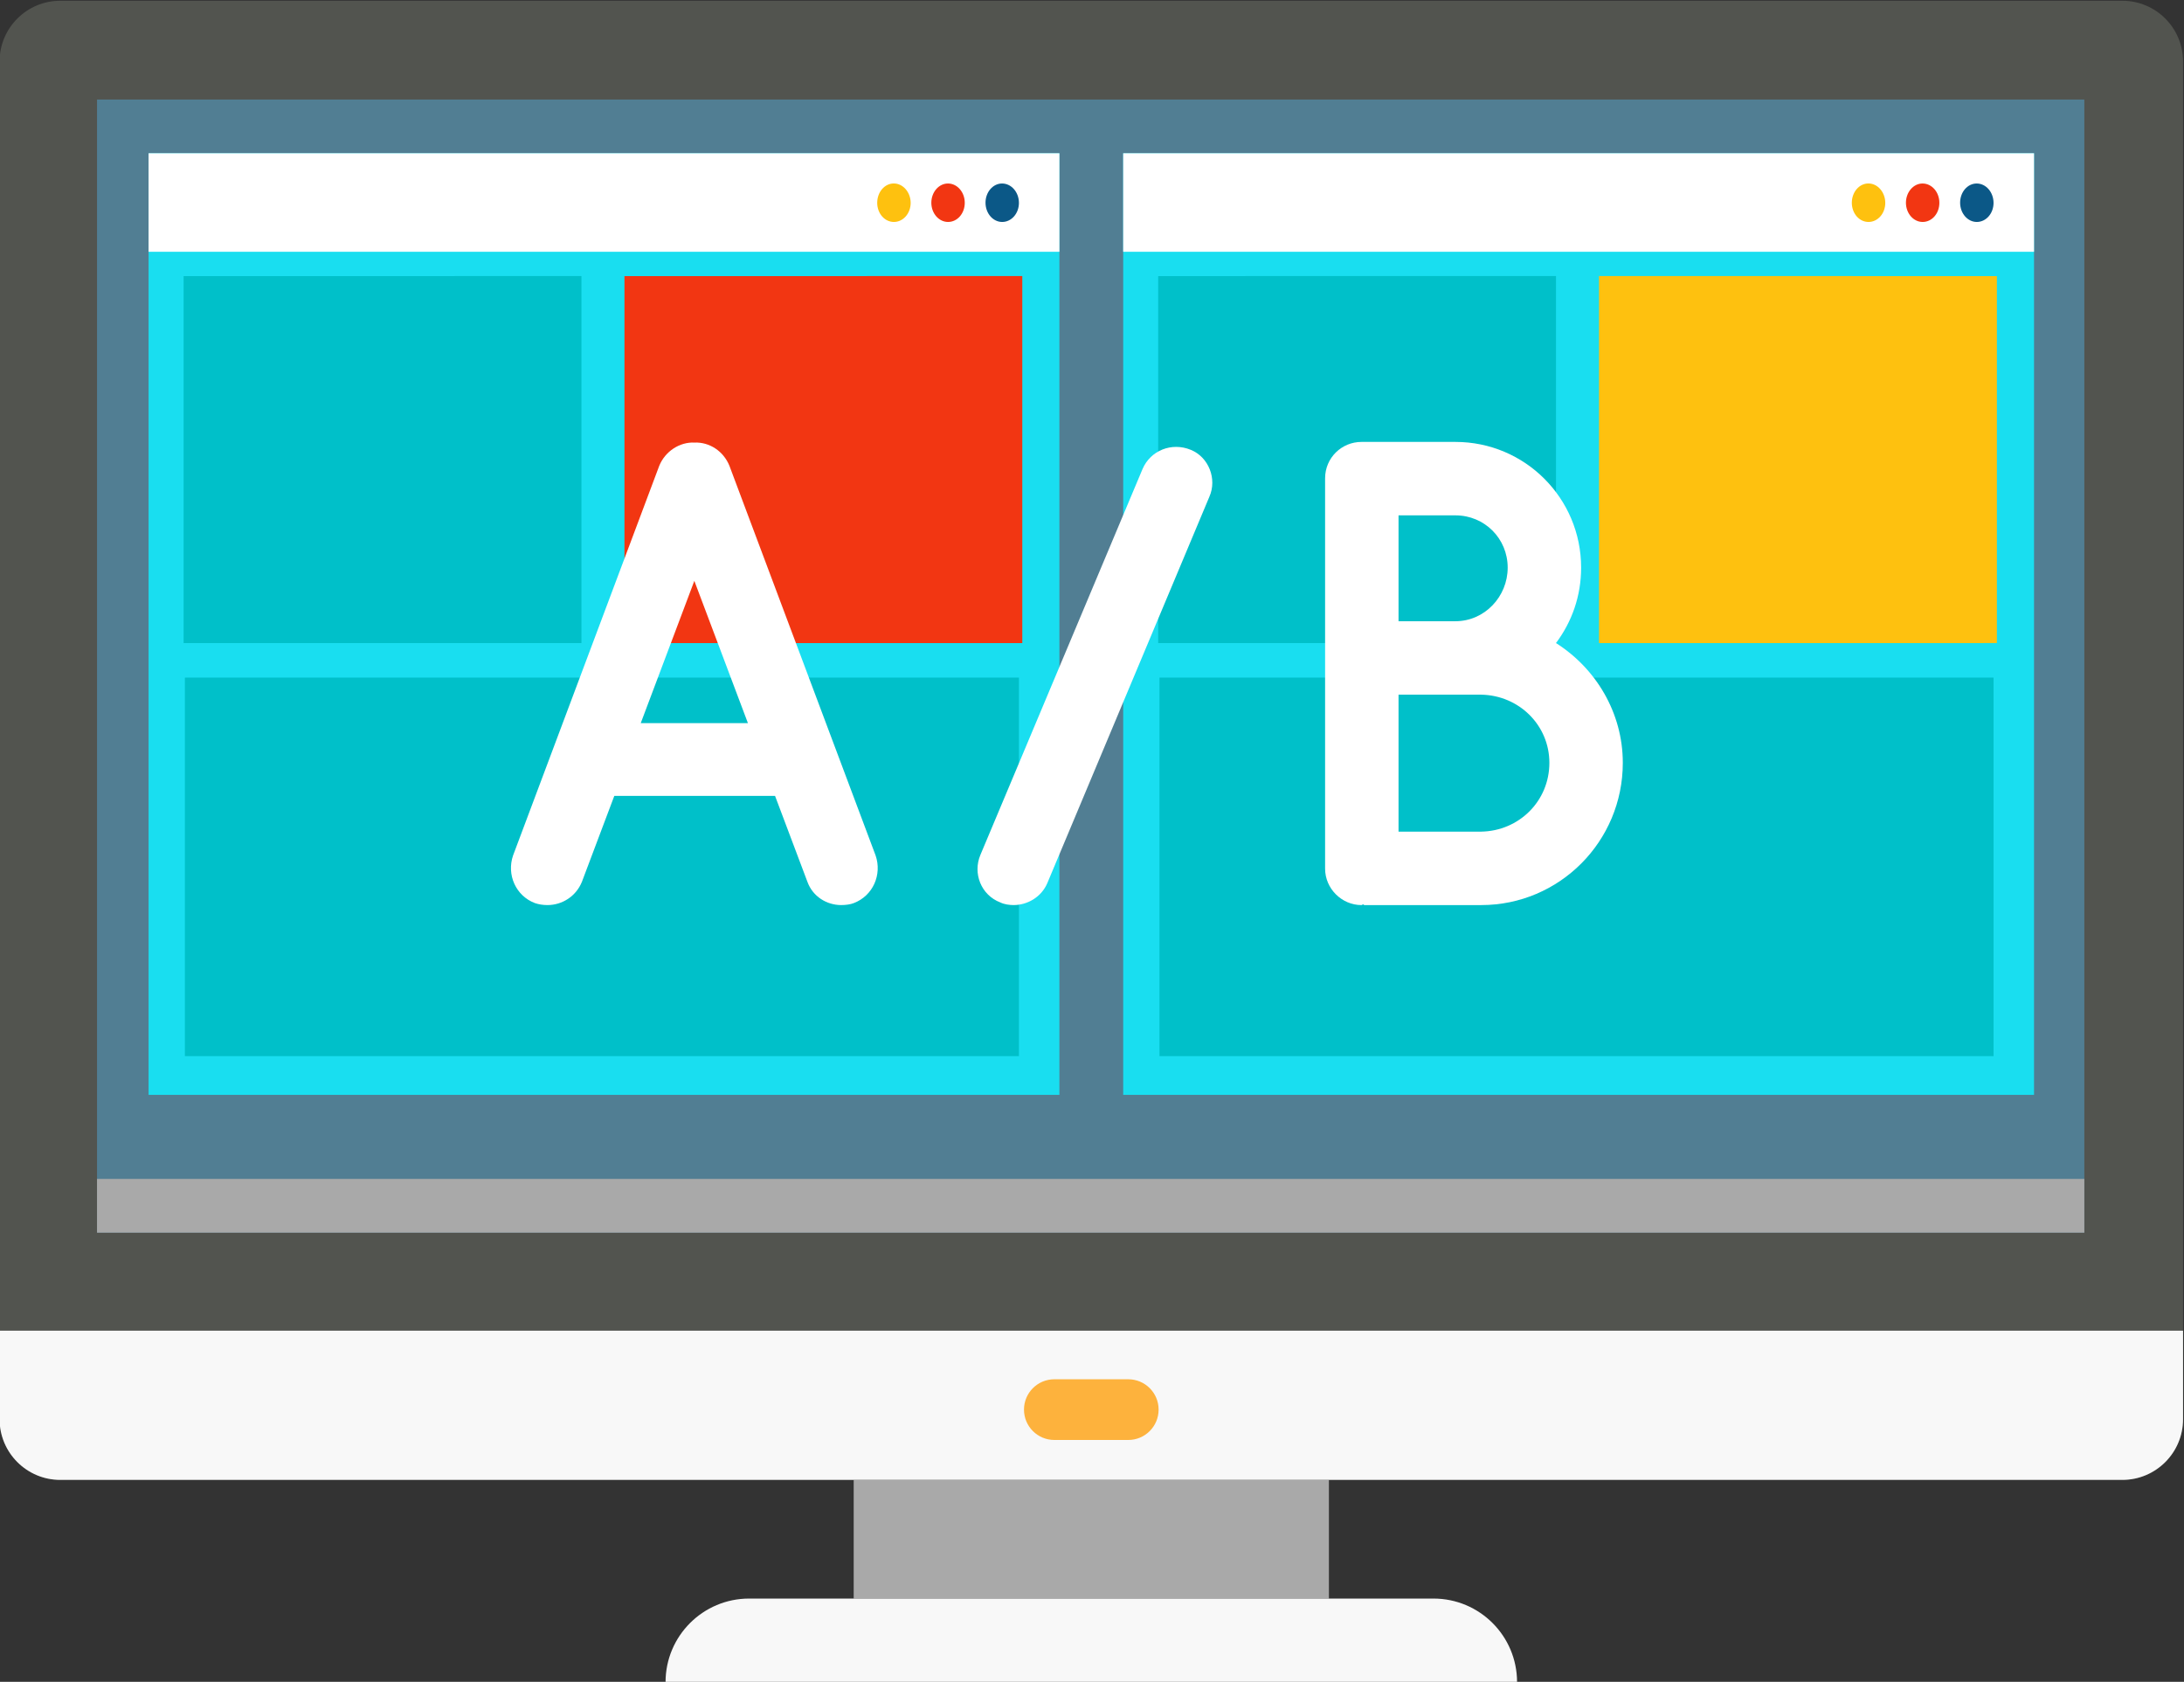 <?xml version="1.0" encoding="UTF-8" standalone="no"?>
<!-- Created with Inkscape (http://www.inkscape.org/) -->

<svg
   version="1.1"
   id="svg2"
   xml:space="preserve"
   width="247.92"
   height="190.876"
   viewBox="0 0 247.92 190.876"
   sodipodi:docname="abtest.svg"
   inkscape:version="1.1 (c68e22c387, 2021-05-23)"
   xmlns:inkscape="http://www.inkscape.org/namespaces/inkscape"
   xmlns:sodipodi="http://sodipodi.sourceforge.net/DTD/sodipodi-0.dtd"
   xmlns="http://www.w3.org/2000/svg"
   xmlns:svg="http://www.w3.org/2000/svg"><rect x="0" y="0" width="247.92" height="190.876" fill="#333333" stroke="none"/><defs
     id="defs6"><clipPath
       clipPathUnits="userSpaceOnUse"
       id="clipPath902"><path
         d="m 2286,2832.61 c -3.78,1.26 -6.75,4.41 -7.74,8.37 -3.78,1.26 -6.75,4.41 -7.74,8.37 -3.78,1.17 -6.75,4.41 -7.74,8.37 -3.78,1.17 -6.75,4.41 -7.74,8.37 -0.36,0.09 -0.72,0.27 -1.08,0.36 -0.54,-12.6 -7.83,-23.58 -17.82,-30.69 -10.08,-7.47 -23.58,-11.79 -38.25,-11.79 -22.32,0.18 -41.13,11.34 -52.92,20.61 -1.62,1.35 -2.7,3.15 -3.33,5.04 -1.53,1.08 -3.06,2.25 -4.41,3.33 -1.71,1.35 -2.88,3.15 -3.42,5.13 -1.53,1.08 -2.97,2.16 -4.32,3.24 -1.71,1.35 -2.88,3.15 -3.42,5.13 -1.53,1.08 -2.97,2.16 -4.32,3.24 -1.71,1.35 -2.88,3.15 -3.42,5.13 -1.53,1.08 -2.97,2.16 -4.32,3.24 -1.71,1.35 -2.88,3.15 -3.42,5.13 -1.53,1.08 -2.97,2.16 -4.32,3.24 -1.71,1.35 -2.79,3.15 -3.42,5.04 -1.62,1.17 -3.06,2.25 -4.41,3.33 -1.62,1.35 -2.79,3.15 -3.42,5.04 -1.53,1.17 -2.97,2.25 -4.32,3.33 -1.71,1.35 -2.79,3.15 -3.42,5.13 -1.53,1.08 -2.97,2.16 -4.32,3.24 -4.59,3.69 -5.22,10.62 -1.62,15.12 3.6,4.59 10.53,5.13 15.12,1.44 9.09,-7.47 24.75,-16.02 39.42,-15.93 4.95,0 9.63,0.81 13.95,1.98 -2.7,2.25 -5.04,4.86 -7.02,7.74 -2.88,2.34 -5.49,5.13 -7.65,8.28 -2.97,2.34 -5.58,5.13 -7.74,8.37 -2.97,2.43 -5.58,5.13 -7.74,8.37 -2.97,2.34 -5.58,5.13 -7.65,8.28 -2.97,2.43 -5.67,5.13 -7.83,8.37 -2.97,2.43 -5.67,5.22 -7.83,8.46 -3.33,2.7 -6.12,5.76 -8.46,9.45 -3.06,4.95 -4.77,10.71 -4.77,16.92 0,12.42 7.02,23.22 16.56,30.24 6.66,4.77 14.58,8.1 23.31,9.72 v 94.5 c 0,6.39 5.13,11.34 11.34,11.34 h 0.18 36.81 c 15.03,0 28.26,-7.38 36.27,-18.63 2.97,-2.52 5.58,-5.31 7.74,-8.37 2.88,-2.43 5.49,-5.22 7.65,-8.28 2.97,-2.52 5.67,-5.4 7.92,-8.55 2.97,-2.43 5.58,-5.22 7.74,-8.37 1.71,-1.44 3.33,-2.97 4.86,-4.68 v 45.54 c 0,6.21 4.95,11.34 11.34,11.34 5.58,0 10.17,-3.87 11.34,-8.91 3.87,-1.26 6.84,-4.5 7.74,-8.37 3.87,-1.26 6.84,-4.41 7.74,-8.37 3.87,-1.26 6.84,-4.41 7.74,-8.37 3.87,-1.26 6.84,-4.41 7.74,-8.37 3.87,-1.26 6.84,-4.41 7.74,-8.37 3.96,-1.26 6.93,-4.41 7.83,-8.37 3.87,-1.26 6.84,-4.5 7.74,-8.37 3.87,-1.26 6.84,-4.5 7.74,-8.37 3.87,-1.26 6.84,-4.41 7.74,-8.37 3.87,-1.26 6.84,-4.41 7.74,-8.37 4.68,-1.44 8.01,-5.76 8.01,-10.8 v -45.27 c 2.43,-1.62 4.41,-4.14 5.13,-7.11 3.69,-1.17 6.75,-4.41 7.65,-8.37 3.78,-1.17 6.84,-4.32 7.83,-8.37 3.69,-1.17 6.75,-4.32 7.74,-8.37 3.78,-1.17 6.84,-4.41 7.83,-8.37 3.69,-1.26 6.75,-4.41 7.74,-8.37 3.69,-1.17 6.75,-4.41 7.74,-8.37 3.69,-1.17 6.75,-4.41 7.74,-8.37 4.5,-1.44 8.01,-5.76 8.01,-10.98 0,-6.21 -5.4,-11.43 -11.34,-11.43 h -32.49 c -6.57,-16.02 -22.5,-27.45 -41.13,-27.45 h -25.47 v -44.82 c 0,-6.21 -5.13,-11.43 -11.52,-11.43 -5.31,0 -9.99,3.87 -11.16,8.91 m 107.64,142.2 c -3.87,1.17 -6.84,4.32 -7.74,8.37 -3.87,1.17 -6.84,4.32 -7.74,8.37 -3.87,1.17 -6.84,4.32 -7.74,8.37 -4.77,1.35 -8.1,5.67 -8.1,10.98 v 121.95 c 0,6.39 4.95,11.34 11.43,11.34 5.4,0 10.08,-3.78 11.25,-8.91 3.87,-1.26 6.93,-4.41 7.83,-8.37 3.87,-1.26 6.84,-4.41 7.74,-8.37 3.87,-1.26 6.84,-4.41 7.74,-8.37 4.59,-1.53 8.01,-5.67 8.01,-10.8 v -121.95 c 0,-6.48 -5.4,-11.43 -11.61,-11.43 -5.49,0 -9.9,3.69 -11.07,8.82"
         clip-rule="evenodd"
         id="path900" /></clipPath><clipPath
       clipPathUnits="userSpaceOnUse"
       id="clipPath914"><path
         d="m 2659.77,49.27 -1.08,1.262 -3.06,4.23 c -1.44,0.719 -2.7,1.707 -3.69,2.879 l -0.99,1.258 -2.97,4.141 c -1.44,0.723 -2.79,1.801 -3.78,2.973 l -0.99,1.258 -2.97,4.141 c -1.44,0.719 -2.79,1.801 -3.78,2.969 l -0.99,1.262 -2.97,4.141 c -1.44,0.719 -2.79,1.797 -3.78,2.969 l -0.99,1.262 -2.97,4.137 c -1.44,0.723 -2.7,1.711 -3.78,2.973 l -1.08,1.258 -3.06,4.231 c -1.35,0.723 -2.61,1.711 -3.6,2.879 l -1.08,1.262 -3.06,4.23 c -1.35,0.719 -2.61,1.711 -3.6,2.879 l -1.08,1.262 -2.97,4.141 c -1.44,0.808 -2.7,1.797 -3.78,2.968 l -0.99,1.258 -2.97,4.141 c -0.45,0.18 -0.81,0.453 -1.17,0.723 V 56.559 c 0,-6.207 -5.22,-11.34 -11.16,-11.34 -5.49,0 -9.99,3.781 -11.07,8.82 -3.87,1.172 -6.93,4.41 -7.83,8.371 -3.87,1.172 -6.84,4.41 -7.74,8.371 -3.87,1.168 -6.84,4.41 -7.74,8.277 -3.87,1.262 -6.84,4.41 -7.74,8.371 -3.87,1.262 -6.84,4.41 -7.74,8.371 -0.09,0.09 -0.27,0.09 -0.36,0.18 V 56.559 c 0,-6.387 -5.4,-11.34 -11.61,-11.34 -5.49,0 -9.99,3.691 -11.07,8.82 -3.87,1.172 -6.84,4.32 -7.74,8.281 -3.87,1.168 -6.84,4.32 -7.74,8.371 -3.96,1.168 -6.93,4.32 -7.83,8.367 -3.87,1.262 -6.84,4.41 -7.74,8.371 -3.96,1.172 -6.84,4.32 -7.74,8.371 -3.87,1.168 -6.84,4.41 -7.74,8.371 -3.87,1.168 -6.84,4.316 -7.74,8.367 -3.87,1.172 -6.84,4.32 -7.74,8.371 -3.87,1.172 -6.84,4.32 -7.74,8.371 -3.96,1.168 -6.93,4.321 -7.83,8.367 -0.9,0.274 -1.71,0.633 -2.52,1.172 V 56.559 c 0,-6.387 -4.95,-11.34 -11.34,-11.34 -5.4,0 -9.9,3.691 -11.07,8.82 -3.87,1.172 -6.93,4.32 -7.83,8.371 -3.78,1.172 -6.84,4.32 -7.74,8.371 -3.78,1.168 -6.84,4.32 -7.74,8.367 -3.78,1.172 -6.75,4.32 -7.74,8.281 -3.87,1.172 -6.84,4.32 -7.74,8.461 -3.78,1.168 -6.84,4.32 -7.74,8.371 -3.78,1.168 -6.84,4.32 -7.74,8.277 -3.87,1.262 -6.93,4.41 -7.83,8.461 -3.78,1.172 -6.84,4.32 -7.74,8.371 -3.78,1.168 -6.84,4.32 -7.74,8.367 -3.78,1.172 -6.84,4.231 -7.74,8.282 -3.87,1.171 -6.84,4.32 -7.74,8.371 -3.87,1.168 -6.84,4.32 -7.74,8.371 -3.87,1.168 -6.84,4.32 -7.74,8.367 -0.81,0.269 -1.62,0.633 -2.34,1.082 -2.43,0.449 -4.86,0.719 -7.47,0.719 -2.88,0 -5.58,-0.27 -8.19,-0.809 1.71,-1.711 3.24,-3.512 4.59,-5.492 2.97,-2.43 5.58,-5.219 7.65,-8.277 3.06,-2.52 5.76,-5.313 8.01,-8.551 2.97,-2.43 5.58,-5.219 7.74,-8.371 2.88,-2.43 5.49,-5.219 7.65,-8.371 2.97,-2.43 5.58,-5.129 7.74,-8.368 2.97,-2.429 5.58,-5.132 7.74,-8.371 3.33,-2.699 6.3,-5.851 8.55,-9.539 3.15,-4.949 4.95,-11.16 4.95,-17.55 0,-13.23 -7.38,-24.66 -17.73,-32.039 -10.17,-7.473 -23.58,-11.793 -38.25,-11.793 -22.32,0.184 -41.13,11.344 -52.92,20.613 -1.71,1.348 -2.79,3.148 -3.42,5.039 -1.53,1.168 -2.97,2.25 -4.32,3.328 -1.71,1.352 -2.79,3.152 -3.42,5.043 -1.62,1.078 -3.06,2.25 -4.41,3.328 -1.71,1.352 -2.79,3.148 -3.42,5.129 -1.53,1.082 -2.97,2.16 -4.32,3.242 -1.71,1.348 -2.79,3.148 -3.42,5.129 -1.53,1.082 -2.97,2.16 -4.32,3.238 -1.71,1.352 -2.79,3.153 -3.42,5.133 -1.53,1.078 -2.97,2.16 -4.32,3.238 -0.63,0.539 -1.26,1.172 -1.71,1.801 -2.07,-2.16 -4.95,-3.512 -8.1,-3.512 h -48.15 v -4.589 h 25.02 c 5.13,0 9.81,-3.778 10.98,-8.911 3.78,-1.168 6.84,-4.316 7.83,-8.367 3.69,-1.172 6.75,-4.32 7.74,-8.371 3.69,-1.172 6.75,-4.32 7.74,-8.281 4.59,-1.527 8.1,-5.938 8.1,-11.07 0,-6.207 -5.4,-11.34 -11.43,-11.34 h -66.96 l -0.45,0.18 -0.18,-0.18 c -5.49,0 -9.99,3.781 -11.07,8.82 -3.87,1.172 -6.84,4.41 -7.74,8.281 -3.87,1.262 -6.84,4.41 -7.74,8.371 -3.87,1.258 -6.93,4.5 -7.83,8.457 -4.68,1.441 -8.01,5.852 -8.01,10.891 V 211.988 c 0,6.391 4.95,11.434 11.43,11.434 h 0.18 0.45 61.74 c -0.99,1.078 -1.89,2.34 -2.7,3.508 -2.97,2.429 -5.58,5.129 -7.74,8.281 -2.88,2.43 -5.49,5.219 -7.74,8.371 -2.88,2.43 -5.58,5.129 -7.65,8.367 -2.97,2.43 -5.67,5.133 -7.74,8.371 -3.33,2.7 -6.3,5.852 -8.55,9.539 -3.15,4.95 -4.77,10.711 -4.77,16.922 0,12.418 6.93,23.219 16.56,30.239 9.63,7.019 22.32,10.89 35.73,10.89 19.89,0 34.56,-9.719 45.09,-16.469 2.16,-1.531 3.69,-3.781 4.32,-6.211 1.17,-0.718 2.34,-1.441 3.42,-2.16 2.16,-1.531 3.69,-3.781 4.32,-6.211 1.17,-0.718 2.34,-1.437 3.42,-2.16 2.16,-1.527 3.69,-3.777 4.32,-6.211 1.17,-0.718 2.34,-1.437 3.42,-2.156 2.16,-1.531 3.69,-3.781 4.32,-6.211 1.17,-0.723 2.34,-1.441 3.42,-2.16 2.16,-1.531 3.69,-3.781 4.32,-6.211 1.17,-0.719 2.34,-1.441 3.42,-2.16 2.16,-1.531 3.69,-3.692 4.32,-6.121 1.17,-0.809 2.43,-1.528 3.51,-2.25 2.16,-1.528 3.6,-3.778 4.32,-6.117 1.17,-0.813 2.34,-1.532 3.42,-2.25 2.16,-1.532 3.69,-3.782 4.32,-6.211 1.17,-0.719 2.34,-1.442 3.42,-2.161 1.35,-0.898 2.34,-2.07 3.15,-3.421 v 28.171 c -2.43,1.532 -4.23,4.051 -4.86,7.02 -3.87,1.172 -6.84,4.41 -7.74,8.281 -3.96,1.258 -6.93,4.5 -7.83,8.461 -3.87,1.168 -6.84,4.406 -7.74,8.367 -3.87,1.172 -6.84,4.411 -7.74,8.371 -4.77,1.442 -8.1,5.942 -8.1,11.071 0,6.39 4.95,11.34 11.34,11.34 h 88.29 c 5.4,0 9.99,-3.692 11.16,-8.911 3.87,-1.171 6.84,-4.32 7.74,-8.281 3.87,-1.168 6.84,-4.41 7.74,-8.371 3.87,-1.168 6.84,-4.406 7.74,-8.367 3.87,-1.172 6.84,-4.41 7.74,-8.371 1.89,-0.629 3.51,-1.621 4.86,-3.059 v 34.02 c 0,6.39 4.95,11.34 11.34,11.34 5.4,0 10.17,-3.782 11.34,-8.911 3.87,-1.261 6.84,-4.41 7.74,-8.371 3.87,-1.257 6.84,-4.41 7.74,-8.371 3.78,-1.258 6.84,-4.406 7.74,-8.367 3.78,-1.262 6.84,-4.41 7.74,-8.371 3.78,-1.262 6.84,-4.41 7.74,-8.371 0.09,0 0.27,-0.09 0.36,-0.09 v 37.621 0.27 c -0.18,3.511 1.44,7.199 4.59,9.449 5.13,3.512 12.15,2.519 15.66,-2.43 l 3.51,-4.859 c 1.71,-0.719 3.15,-1.891 4.32,-3.512 l 3.51,-4.859 c 1.62,-0.809 3.15,-1.981 4.23,-3.508 l 3.51,-4.859 c 1.62,-0.813 3.15,-1.981 4.23,-3.512 l 3.51,-4.86 c 1.62,-0.808 3.15,-1.98 4.23,-3.511 l 3.51,-4.86 c 1.62,-0.808 3.15,-1.98 4.23,-3.507 l 3.51,-4.864 c 1.62,-0.808 3.15,-1.976 4.23,-3.508 l 3.51,-4.859 c 1.62,-0.812 3.15,-1.98 4.23,-3.512 l 3.51,-4.859 c 1.62,-0.809 3.15,-1.98 4.23,-3.508 l 3.51,-4.773 c 0.45,-0.27 0.81,-0.449 1.26,-0.719 v 65.16 c 0,6.031 5.04,11.16 11.25,11.16 5.31,0 9.99,-3.871 11.07,-8.91 3.87,-1.172 6.93,-4.41 7.74,-8.371 3.87,-1.168 6.93,-4.41 7.74,-8.367 3.87,-1.172 6.93,-4.41 7.74,-8.371 3.87,-1.172 6.93,-4.41 7.74,-8.371 3.87,-1.168 6.93,-4.41 7.74,-8.371 2.25,-0.629 4.14,-1.977 5.58,-3.778 9.72,30.508 38.7,52.379 72.9,52.379 17.55,0 34.29,-5.941 47.16,-16.109 1.98,-1.442 3.33,-3.512 4.05,-5.672 1.26,-0.899 2.52,-1.797 3.69,-2.699 1.98,-1.442 3.33,-3.508 4.05,-5.668 1.26,-0.903 2.52,-1.801 3.69,-2.703 1.98,-1.438 3.33,-3.508 4.05,-5.668 1.26,-0.809 2.52,-1.711 3.69,-2.7 1.98,-1.441 3.42,-3.511 4.14,-5.671 1.26,-0.899 2.43,-1.801 3.6,-2.7 2.07,-1.531 3.42,-3.511 4.14,-5.672 1.26,-0.898 2.43,-1.796 3.6,-2.699 2.07,-1.437 3.42,-3.508 4.14,-5.668 1.26,-0.902 2.43,-1.801 3.6,-2.703 5.4,-3.867 6.3,-11.609 2.34,-16.738 -3.87,-5.039 -11.61,-5.942 -16.74,-1.891 -7.65,6.031 -17.37,10.082 -27.81,11.071 0,-0.27 0.09,-0.54 0.18,-0.809 3.87,-1.262 6.93,-4.32 7.83,-8.371 3.87,-1.258 6.84,-4.41 7.74,-8.371 3.87,-1.258 6.84,-4.41 7.74,-8.367 3.87,-1.262 6.84,-4.321 7.74,-8.372 3.87,-1.261 6.84,-4.32 7.74,-8.371 4.59,-1.527 8.01,-5.757 8.01,-10.98 V 154.75 c 0,-1.531 -0.36,-2.34 -0.63,-3.602 l -0.36,-0.988 v -0.18 c -0.63,-1.89 -1.89,-3.511 -3.96,-5.039 -13.05,-10.082 -29.34,-16.109 -46.89,-16.109 -11.25,0 -22.05,2.34 -31.68,6.66 V 56.559 c 0,-6.207 -5.13,-11.34 -11.34,-11.34 -3.33,0 -6.39,1.621 -8.46,4.051 M 2138.4,162.582 h 8.19 c -0.09,0.18 -0.18,0.359 -0.18,0.629 -1.53,1.078 -2.97,2.16 -4.32,3.238 -0.18,0.18 -0.45,0.36 -0.63,0.539 h -3.06 v -4.406 m 520.11,40.5 v -0.09 c 2.07,-0.273 4.14,-0.363 6.21,-0.363 8.1,0 15.84,1.891 22.86,5.043 -2.25,1.617 -3.87,3.957 -4.5,6.66 -3.78,1.258 -6.84,4.406 -7.83,8.367 -3.78,1.262 -6.75,4.5 -7.74,8.371 -0.09,0 -0.18,0.09 -0.27,0.09 -5.58,-8.101 -8.73,-17.73 -8.73,-28.078"
         clip-rule="evenodd"
         id="path912" /></clipPath></defs><sodipodi:namedview
     id="namedview4"
     pagecolor="#ffffff"
     bordercolor="#666666"
     borderopacity="1.0"
     inkscape:pageshadow="2"
     inkscape:pageopacity="0.0"
     inkscape:pagecheckerboard="0"
     showgrid="false"
     inkscape:zoom="1.0977833"
     inkscape:cx="22.773164"
     inkscape:cy="127.07426"
     inkscape:window-width="1920"
     inkscape:window-height="1012"
     inkscape:window-x="-8"
     inkscape:window-y="-8"
     inkscape:window-maximized="1"
     inkscape:current-layer="g10"
     fit-margin-top="0"
     fit-margin-left="0"
     fit-margin-right="0"
     fit-margin-bottom="0" /><g
     id="g8"
     inkscape:groupmode="layer"
     inkscape:label="ink_ext_XXXXXX"
     transform="matrix(1.333,0,0,-1.333,-189.02,347.291)"><g
       id="g10"
       transform="scale(0.1)"><path
         d="m 2549.682,1244.276 h -404.68 v 101.04 h 404.68 v -101.04"
         style="fill:#a9a9a9;fill-opacity:1;fill-rule:nonzero;stroke:none"
         id="path720" /><path
         d="m 1417.652,2553.006 v -1156.01 c 0,-28.54 23.15,-51.68 51.68,-51.68 h 1756.04 c 28.52,0 51.68,23.14 51.68,51.68 v 1156.01 c 0,28.54 -23.16,51.68 -51.68,51.68 h -1756.04 c -28.53,0 -51.68,-23.14 -51.68,-51.68"
         style="fill:#52544f;fill-opacity:1;fill-rule:nonzero;stroke:none"
         id="path722" /><path
         d="m 1417.652,1472.336 v -75.34 c 0,-28.54 23.15,-51.68 51.68,-51.68 h 1756.04 c 28.52,0 51.68,23.14 51.68,51.68 v 75.34 h -1859.4"
         style="fill:#f8f8f8;fill-opacity:1;fill-rule:nonzero;stroke:none"
         id="path724" /><path
         d="m 3192.982,1555.836 h -1692.35 v 964.75 h 1692.35 v -964.75"
         style="fill:#517e93;fill-opacity:1;fill-rule:nonzero;stroke:none"
         id="path726" /><path
         d="m 2638.752,1244.276 h -582.79 c -39.3,0 -71.18,-31.87 -71.18,-71.16 h 725.13 c 0,39.29 -31.87,71.16 -71.16,71.16"
         style="fill:#f8f8f8;fill-opacity:1;fill-rule:nonzero;stroke:none"
         id="path728" /><path
         d="m 2404.662,1405.156 c 0,-14.28 -11.57,-25.85 -25.84,-25.85 h -62.94 c -14.29,0 -25.86,11.57 -25.86,25.85 0,14.28 11.57,25.83 25.86,25.83 h 62.94 c 14.27,0 25.84,-11.55 25.84,-25.83"
         style="fill:#fdb23d;fill-opacity:1;fill-rule:nonzero;stroke:none"
         id="path730" /><path
         d="m 3150.152,2474.846 h -775.65 v -801.7 h 775.65 v 801.7"
         style="fill:#19def0;fill-opacity:1;fill-rule:nonzero;stroke:none"
         id="path732" /><path
         d="m 3150.152,2390.966 h -775.65 v 83.88 h 775.65 v -83.88"
         style="fill:#ffffff;fill-opacity:1;fill-rule:nonzero;stroke:none"
         id="path734" /><path
         d="m 2405.412,1706.116 v 0 h 710.27 v 322.3 h -710.27 v -322.3"
         style="fill:#00c0c9;fill-opacity:1;fill-rule:nonzero;stroke:none"
         id="path736" /><path
         d="m 2779.702,2370.286 v 0 -312.51 l 338.82,0.04 v 312.45 l -338.82,0.02"
         style="fill:#fec10f;fill-opacity:1;fill-rule:nonzero;stroke:none"
         id="path738" /><path
         d="m 2404.312,2370.266 v 0 -312.49 l 338.75,0.04 v 312.47 l -338.75,-0.02"
         style="fill:#00c0c9;fill-opacity:1;fill-rule:nonzero;stroke:none"
         id="path740" /><path
         d="m 3101.342,2449.096 c 7.89,0 14.29,-7.35 14.34,-16.47 0,-9.02 -6.35,-16.29 -14.29,-16.27 -7.71,0 -14.13,7.21 -14.18,16.33 -0.05,9.06 6.29,16.44 14.13,16.41"
         style="fill:#0b5887;fill-opacity:1;fill-rule:nonzero;stroke:none"
         id="path742" /><path
         d="m 3055.232,2449.096 c 7.91,0 14.31,-7.35 14.31,-16.43 0,-9.08 -6.28,-16.31 -14.24,-16.31 -7.79,0 -14.18,7.23 -14.23,16.31 0,9.08 6.39,16.45 14.16,16.43"
         style="fill:#f23612;fill-opacity:1;fill-rule:nonzero;stroke:none"
         id="path744" /><path
         d="m 3009.112,2449.126 c 7.89,0 14.28,-7.38 14.37,-16.46 0,-9.08 -6.38,-16.31 -14.27,-16.31 -7.91,-0.02 -14.18,7.23 -14.23,16.27 0,9.1 6.22,16.5 14.13,16.5"
         style="fill:#fec10f;fill-opacity:1;fill-rule:nonzero;stroke:none"
         id="path746" /><path
         d="m 2320.182,2474.846 h -775.65 v -801.7 h 775.65 v 801.7"
         style="fill:#19def0;fill-opacity:1;fill-rule:nonzero;stroke:none"
         id="path748" /><path
         d="m 2320.182,2390.966 h -775.65 v 83.88 h 775.65 v -83.88"
         style="fill:#ffffff;fill-opacity:1;fill-rule:nonzero;stroke:none"
         id="path750" /><path
         d="m 1575.462,1706.116 v 0 h 710.25 v 322.3 h -710.25 v -322.3"
         style="fill:#00c0c9;fill-opacity:1;fill-rule:nonzero;stroke:none"
         id="path752" /><path
         d="m 1913.152,2057.776 v 0 312.51 l -338.79,-0.04 v -312.44 l 338.79,-0.03"
         style="fill:#00c0c9;fill-opacity:1;fill-rule:nonzero;stroke:none"
         id="path754" /><path
         d="m 2288.572,2057.806 v 0 312.48 l -338.78,-0.04 v -312.47 l 338.78,0.03"
         style="fill:#f23612;fill-opacity:1;fill-rule:nonzero;stroke:none"
         id="path756" /><path
         d="m 2271.362,2449.096 c 7.89,0 14.32,-7.35 14.35,-16.47 0,-9.02 -6.34,-16.29 -14.27,-16.27 -7.75,0 -14.14,7.21 -14.19,16.33 -0.04,9.06 6.31,16.44 14.11,16.41"
         style="fill:#0b5887;fill-opacity:1;fill-rule:nonzero;stroke:none"
         id="path758" /><path
         d="m 2225.302,2449.096 c 7.87,0 14.28,-7.35 14.28,-16.43 0,-9.08 -6.31,-16.31 -14.23,-16.31 -7.79,0 -14.2,7.23 -14.24,16.31 0,9.08 6.37,16.45 14.19,16.43"
         style="fill:#f23612;fill-opacity:1;fill-rule:nonzero;stroke:none"
         id="path760" /><path
         d="m 2179.152,2449.126 c 7.86,0 14.28,-7.38 14.37,-16.46 0,-9.08 -6.39,-16.31 -14.29,-16.31 -7.87,-0.02 -14.19,7.23 -14.21,16.27 0,9.1 6.23,16.5 14.13,16.5"
         style="fill:#fec10f;fill-opacity:1;fill-rule:nonzero;stroke:none"
         id="path762" /><path
         d="m 3192.982,1555.836 h -1692.35 v 45.74 h 1692.35 v -45.74"
         style="fill:#a9a9a9;fill-opacity:1;fill-rule:nonzero;stroke:none"
         id="path772" /><path
         d="m 2054.922,1989.656 -45.63,121.12 -45.63,-121.12 z m 23.1,-61.97 h -136.89 l -27.61,-73.24 c -5.07,-12.39 -16.9,-19.71 -29.29,-19.71 -3.95,0 -7.33,0.56 -10.71,1.68 -16.33,6.2 -24.22,24.23 -18.59,40.57 l 124.5,331.81 c 5.08,12.4 17.47,20.28 29.86,19.72 12.96,0.56 24.79,-7.32 29.86,-19.72 l 124.5,-331.81 c 5.64,-16.34 -2.25,-34.37 -18.59,-40.57 -2.81,-1.12 -6.76,-1.68 -10.71,-1.68 -12.39,0 -24.22,7.32 -28.73,19.71 l -27.6,73.24"
         style="fill:#ffffff;fill-opacity:1;fill-rule:nonzero;stroke:none"
         id="path890" /><path
         d="m 2252.942,1877.546 138.03,328.44 c 6.75,15.78 24.78,23.09 41.12,16.34 15.21,-6.2 22.54,-24.79 15.77,-40 l -138.02,-329 c -5.07,-11.83 -16.9,-18.59 -28.73,-18.59 -3.38,0 -7.89,0.56 -11.27,2.25 -16.33,6.2 -23.66,24.79 -16.9,40.56"
         style="fill:#ffffff;fill-opacity:1;fill-rule:nonzero;stroke:none"
         id="path892" /><path
         d="m 2608.982,1897.256 h 70.42 c 32.11,0.57 58.03,25.92 58.03,58.59 0,32.11 -25.92,57.46 -58.03,58.03 h -70.42 z m 0,179.15 h 48.45 c 24.79,0 44.5,20.85 44.5,45.63 0,24.79 -19.71,44.51 -44.5,44.51 h -48.45 z m -62.54,-210.69 v 332.38 c 0,17.46 14.1,30.98 30.99,30.98 0.57,0 0.57,0 1.69,0 h 0.57 77.74 c 59.15,0 107.04,-47.88 107.04,-107.04 0,-24.22 -7.89,-46.2 -21.41,-64.22 33.8,-21.41 56.9,-59.15 56.9,-101.97 0,-67.04 -54.08,-121.12 -120.56,-121.12 h -99.71 l -0.57,0.56 c -1.12,0 -1.12,-0.56 -1.69,-0.56 -16.89,0 -30.99,14.08 -30.99,30.99"
         style="fill:#ffffff;fill-opacity:1;fill-rule:nonzero;stroke:none"
         id="path894" /></g></g></svg>
